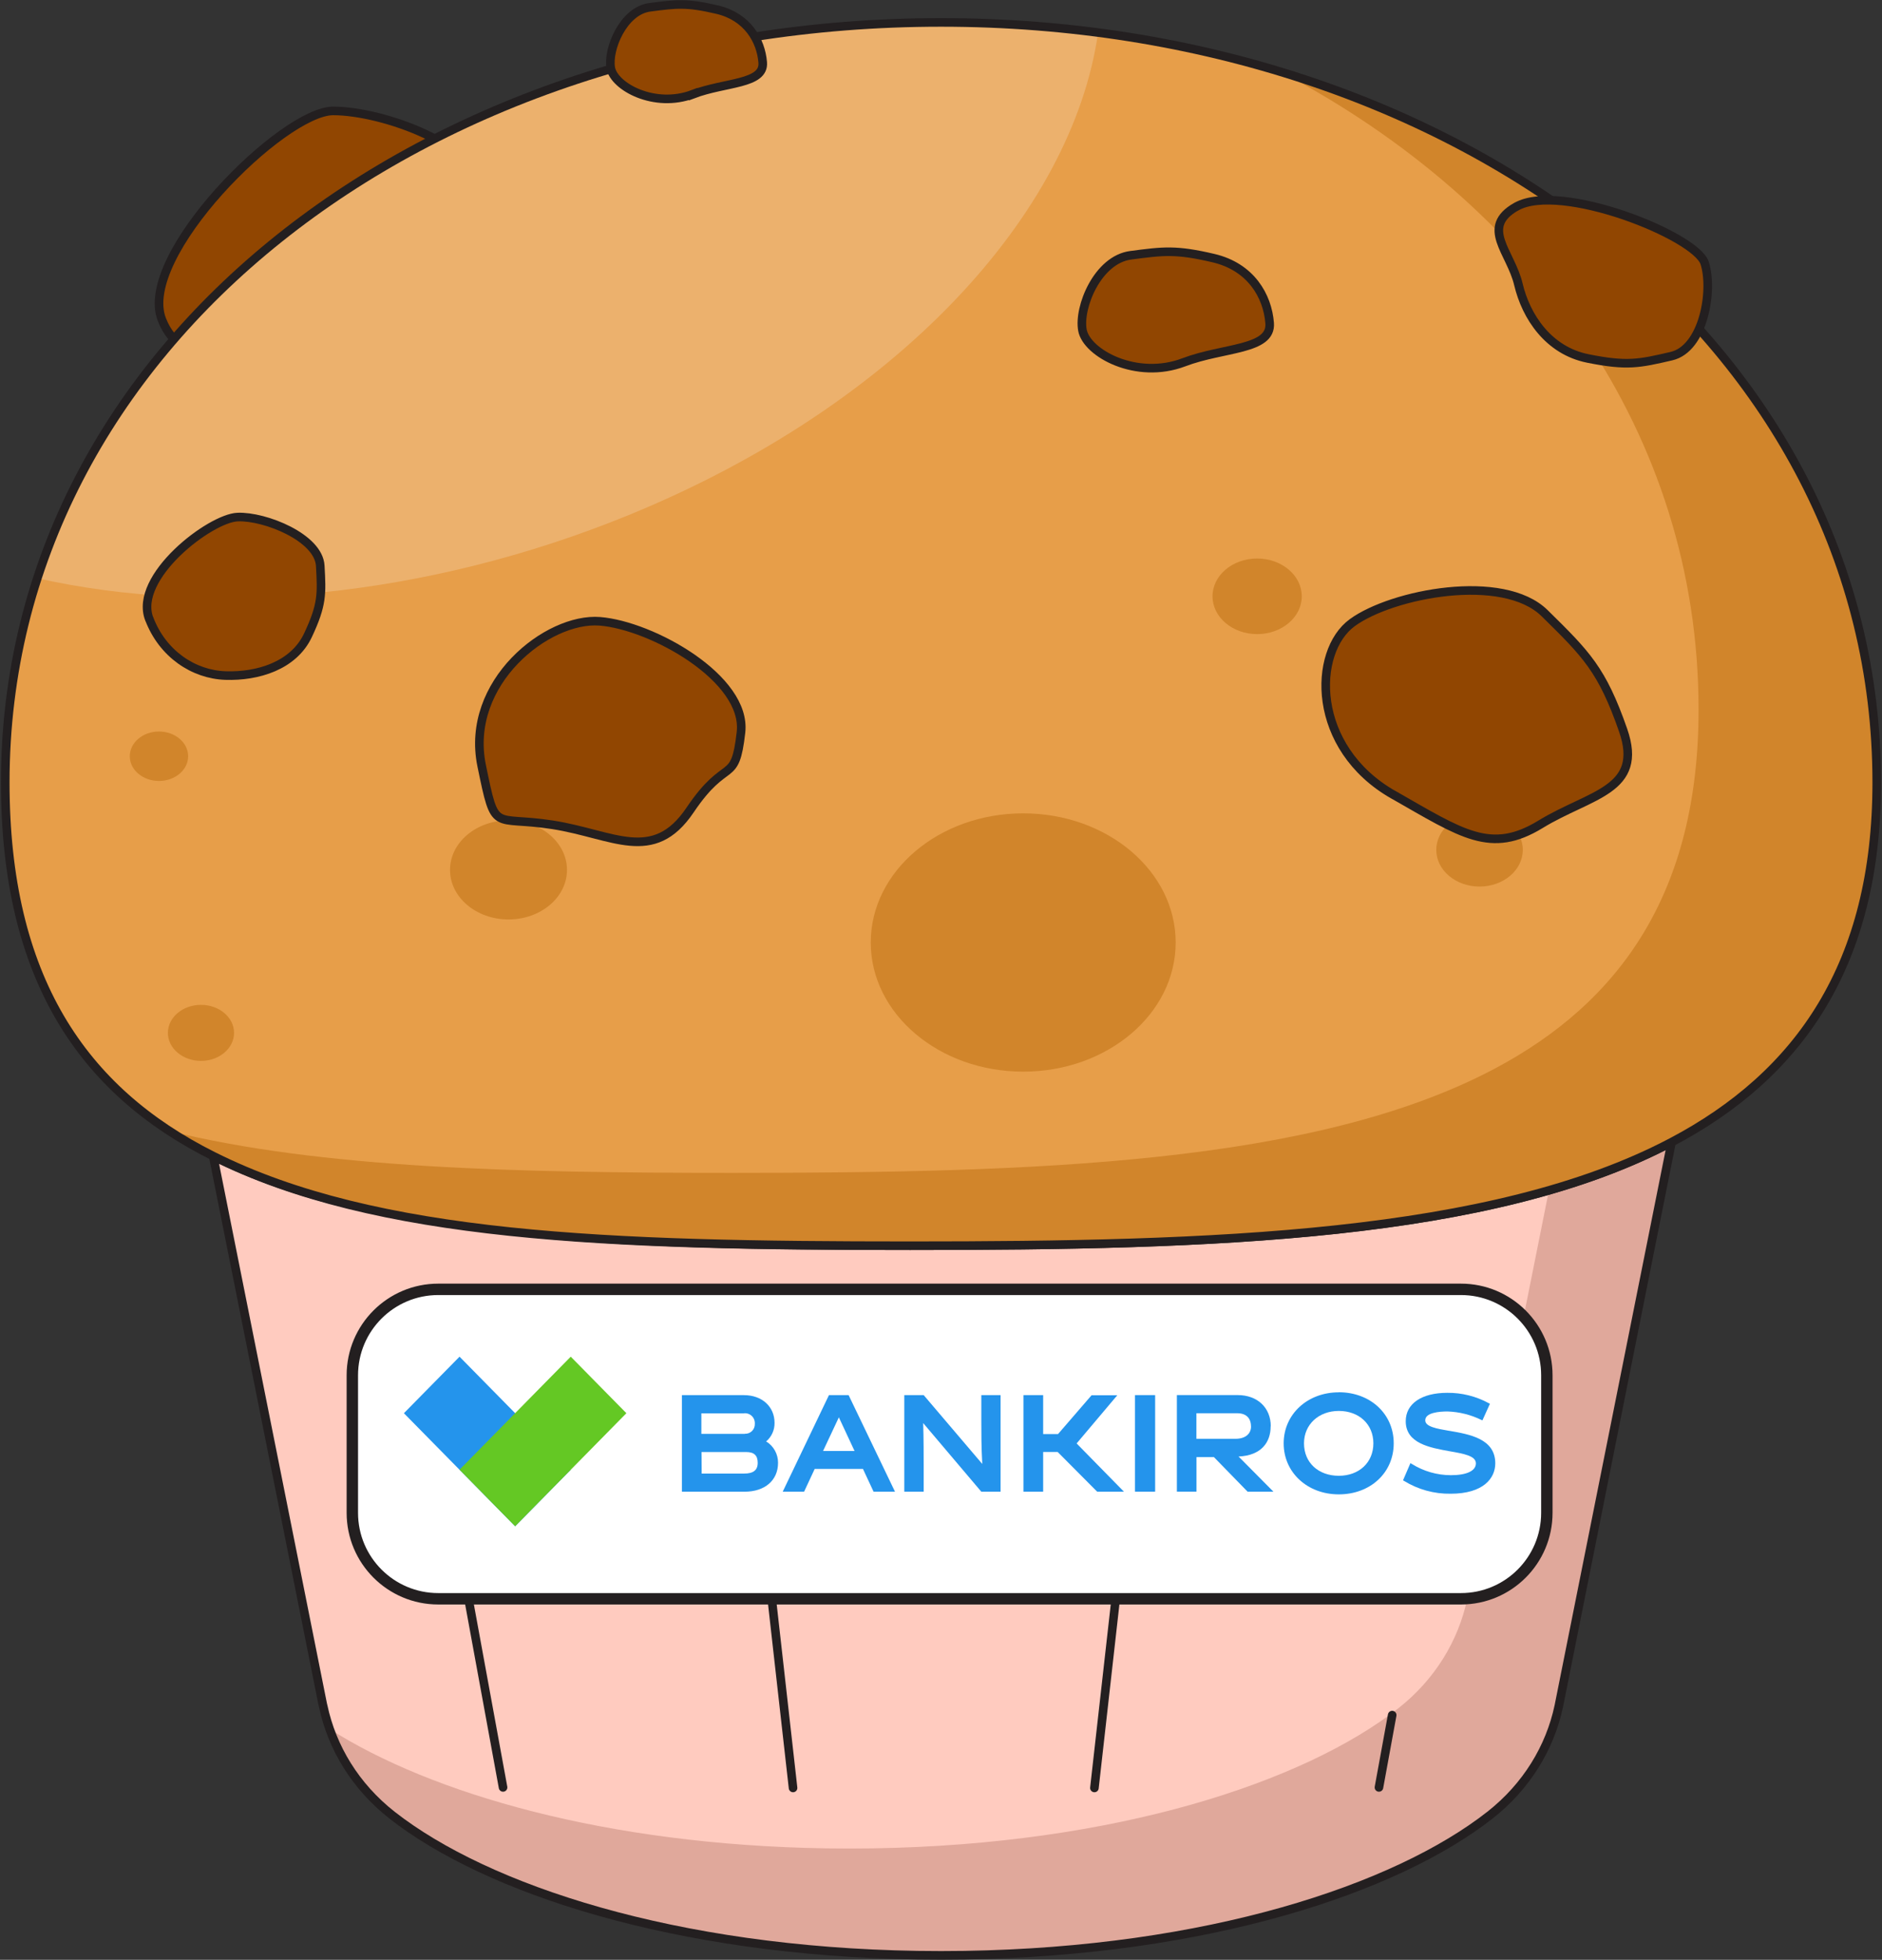 <?xml version="1.0" encoding="UTF-8"?> <svg xmlns="http://www.w3.org/2000/svg" width="219" height="228" viewBox="0 0 219 228" fill="none"><rect x="0" y="0" width="219" height="228" fill="#333333" stroke="none"/><g clip-path="url(#clip0_409_136)"><path d="M194.514 132.88L181.392 198.487C180.366 203.32 177.641 207.821 173.389 211.164C162.356 219.815 140.424 227.017 112.249 227.462C111.345 227.472 110.416 227.483 109.5 227.483C108.583 227.483 107.667 227.472 106.751 227.462C78.575 227.017 56.644 219.815 45.61 211.164C42.153 208.442 39.697 204.955 38.353 201.147C38.047 200.277 37.803 199.387 37.608 198.487C37.583 198.404 37.559 198.311 37.546 198.228L24.803 134.494C43.79 144.015 72.552 144.925 105.92 144.925C133.875 144.925 160.132 144.284 180.243 138.478C185.436 136.988 190.213 135.146 194.514 132.88Z" fill="#E0A89B"></path><path d="M180.243 138.478L170.725 186.059C169.699 190.881 166.974 195.393 162.722 198.736C151.689 207.376 129.758 214.589 101.582 215.034C100.678 215.044 99.749 215.055 98.833 215.055C97.917 215.055 97 215.044 96.084 215.034C70.572 214.63 50.168 208.68 38.353 201.147C38.047 200.277 37.803 199.387 37.608 198.487C37.583 198.404 37.559 198.311 37.546 198.228L24.803 134.494C43.79 144.015 72.552 144.925 105.92 144.925C133.875 144.925 160.132 144.284 180.243 138.478Z" fill="#FFCBBF"></path><path d="M194.514 132.88L181.392 198.487C180.366 203.32 177.641 207.821 173.389 211.164C162.356 219.815 140.424 227.017 112.249 227.462C111.345 227.472 110.416 227.483 109.5 227.483C108.583 227.483 107.667 227.472 106.751 227.462C78.575 227.017 56.644 219.815 45.61 211.164C41.358 207.821 38.634 203.32 37.608 198.487C37.583 198.404 37.559 198.311 37.546 198.228L24.803 134.494C43.79 144.015 72.552 144.925 105.92 144.925C141.084 144.925 173.584 143.911 194.514 132.88Z" stroke="#231F20" stroke-linecap="round" stroke-linejoin="round"></path><path d="M18.84 37.191C15.92 29.761 32.928 12.904 38.768 12.904C44.608 12.904 55.776 17.023 55.776 21.959C55.776 26.895 55.776 28.757 52.379 34.004C48.983 39.25 41.2 40.896 34.394 40.482C27.588 40.068 21.272 43.359 18.84 37.191Z" fill="#914601" stroke="#231F20" stroke-miterlimit="10"></path><path d="M218.389 91.032C218.389 112.174 209.372 125.057 194.515 132.88C173.585 143.911 141.085 144.925 105.92 144.925C70.756 144.925 43.791 144.015 24.803 134.494C23.02 133.604 21.321 132.642 19.721 131.587C7.588 123.66 0.611 111.056 0.611 91.032C0.611 40.099 49.362 2.608 109.5 2.608C123.441 2.608 136.759 4.626 149.014 8.351C189.615 20.707 218.389 51.906 218.389 91.032Z" fill="#D1852B"></path><path d="M197.655 82.557C197.655 103.698 188.638 116.582 173.781 124.405C152.851 135.436 120.35 136.45 85.186 136.45C59.992 136.45 37.437 135.933 19.721 131.587C7.588 123.66 0.611 111.056 0.611 91.032C0.611 82.723 1.906 74.765 4.35 67.273C16.825 28.861 59.173 2.608 109.5 2.608C115.732 2.608 121.841 3.011 127.779 3.798C135.134 4.75 142.233 6.292 149.014 8.351C178.338 23.759 197.655 50.489 197.655 82.557Z" fill="#E79E49"></path><path opacity="0.2" d="M127.778 3.798C124.761 24.97 104.319 47.177 73.175 59.916C49.398 69.632 24.387 71.775 4.35 67.273C16.824 28.861 59.173 2.608 109.5 2.608C115.731 2.608 121.84 3.011 127.778 3.798Z" fill="white"></path><path d="M218.389 91.032C218.389 112.174 209.372 125.057 194.515 132.88C173.585 143.911 141.085 144.925 105.92 144.925C70.756 144.925 43.791 144.015 24.803 134.494C9.555 126.868 0.611 113.705 0.611 91.032C0.611 40.099 49.362 2.608 109.5 2.608C169.639 2.608 218.389 40.099 218.389 91.032Z" stroke="#231F20" stroke-linecap="round" stroke-linejoin="round"></path><path d="M49.02 156.029L58.538 207.945" stroke="#231F20" stroke-linecap="round" stroke-linejoin="round"></path><path d="M92.284 208.007L88.766 176.777" stroke="#231F20" stroke-linecap="round" stroke-linejoin="round"></path><path d="M87.421 164.783L86.394 155.718" stroke="#231F20" stroke-linecap="round" stroke-linejoin="round"></path><path d="M133.241 155.718L127.352 208.007" stroke="#231F20" stroke-linecap="round" stroke-linejoin="round"></path><path d="M162.002 199.532L160.463 207.945" stroke="#231F20" stroke-linecap="round" stroke-linejoin="round"></path><path d="M169.98 156.029L165.68 179.467" stroke="#231F20" stroke-linecap="round" stroke-linejoin="round"></path><path d="M59.173 106.968C62.931 106.968 65.978 104.388 65.978 101.205C65.978 98.021 62.931 95.441 59.173 95.441C55.414 95.441 52.367 98.021 52.367 101.205C52.367 104.388 55.414 106.968 59.173 106.968Z" fill="#D1852B"></path><path d="M119.067 124.674C128.865 124.674 136.808 117.947 136.808 109.649C136.808 101.35 128.865 94.623 119.067 94.623C109.269 94.623 101.326 101.35 101.326 109.649C101.326 117.947 109.269 124.674 119.067 124.674Z" fill="#D1852B"></path><path d="M146.288 73.772C149.156 73.772 151.481 71.803 151.481 69.374C151.481 66.945 149.156 64.976 146.288 64.976C143.421 64.976 141.096 66.945 141.096 69.374C141.096 71.803 143.421 73.772 146.288 73.772Z" fill="#D1852B"></path><path d="M172.167 103.14C174.947 103.14 177.201 101.231 177.201 98.876C177.201 96.522 174.947 94.613 172.167 94.613C169.387 94.613 167.133 96.522 167.133 98.876C167.133 101.231 169.387 103.14 172.167 103.14Z" fill="#D1852B"></path><path d="M18.498 90.856C20.374 90.856 21.895 89.569 21.895 87.98C21.895 86.391 20.374 85.103 18.498 85.103C16.622 85.103 15.102 86.391 15.102 87.98C15.102 89.569 16.622 90.856 18.498 90.856Z" fill="#D1852B"></path><path d="M23.386 123.422C25.512 123.422 27.235 121.963 27.235 120.162C27.235 118.362 25.512 116.903 23.386 116.903C21.26 116.903 19.537 118.362 19.537 120.162C19.537 121.963 21.26 123.422 23.386 123.422Z" fill="#D1852B"></path><path d="M176.455 24.039C181.575 21.141 197.336 27.422 198.363 30.599C199.389 33.776 198.24 40.565 194.489 41.434C190.738 42.303 189.345 42.624 184.764 41.703C180.182 40.782 177.579 36.839 176.687 33.073C175.795 29.306 172.191 26.45 176.443 24.039H176.455Z" fill="#914601" stroke="#231F20" stroke-miterlimit="10"></path><path d="M17.362 72.002C15.505 67.118 24.461 60.278 27.65 60.154C30.839 60.029 37.083 62.534 37.266 65.824C37.449 69.115 37.51 70.347 35.836 73.906C34.162 77.466 29.971 78.718 26.245 78.594C22.518 78.47 18.926 76.069 17.375 72.013L17.362 72.002Z" fill="#914601" stroke="#231F20" stroke-miterlimit="10"></path><path d="M137.761 42.148C132.239 44.249 126.447 41.082 125.959 38.412C125.47 35.742 127.73 30.206 131.567 29.699C135.403 29.192 136.845 29.006 141.207 30.03C145.569 31.055 147.499 34.438 147.744 37.595C147.988 40.751 142.355 40.399 137.761 42.148Z" fill="#914601" stroke="#231F20" stroke-miterlimit="10"></path><path d="M162.137 92.46C152.521 86.976 152.729 75.81 157.36 72.437C161.99 69.063 174.893 66.569 179.744 71.34C184.594 76.11 186.415 77.901 188.871 84.937C191.326 91.974 185.059 92.357 179.267 95.896C173.476 99.435 170.14 97.014 162.149 92.46H162.137Z" fill="#914601" stroke="#231F20" stroke-miterlimit="10"></path><path d="M56.046 89.066C54.067 79.401 63.719 71.795 69.804 72.282C75.876 72.768 86.934 78.936 86.225 85.196C85.516 91.457 84.588 87.876 80.299 94.24C76.011 100.604 71.343 97.055 64.306 95.958C57.28 94.861 57.696 97.096 56.046 89.066Z" fill="#914601" stroke="#231F20" stroke-miterlimit="10"></path><path d="M80.653 10.948C76.169 12.656 71.465 10.079 71.074 7.916C70.683 5.754 72.516 1.252 75.619 0.849C78.722 0.445 79.907 0.29 83.439 1.118C86.97 1.945 88.546 4.698 88.754 7.264C88.961 9.831 84.379 9.541 80.653 10.959V10.948Z" fill="#914601" stroke="#231F20" stroke-miterlimit="10"></path><path d="M170 186C175.523 186 180 181.523 180 176V160C180 154.477 175.523 150 170 150H51C45.477 150 41 154.477 41 160L41 176C41 181.523 45.477 186 51 186H170Z" fill="white" stroke="#231F20" stroke-width="1.327" stroke-miterlimit="10"></path><path d="M130.016 162.32L127.018 162.324L123.117 166.839H121.388V162.304H119.094V173.539H121.388V168.919H123.075L127.672 173.539H130.787L125.282 167.927L130.016 162.32Z" fill="#2494EC"></path><path d="M89.143 167.7C89.457 167.438 89.71 167.108 89.88 166.734C90.052 166.36 90.137 165.951 90.131 165.538C90.131 163.636 88.665 162.308 86.568 162.308H79.35V173.543H86.628C89.003 173.543 90.537 172.227 90.537 170.185C90.541 169.685 90.416 169.193 90.175 168.757C89.934 168.321 89.585 167.956 89.162 167.7H89.143ZM81.633 168.927H86.83C87.745 168.927 88.171 169.313 88.171 170.185C88.171 171.057 87.639 171.432 86.587 171.432H81.648L81.633 168.927ZM86.701 166.812H81.614V164.423H86.552C86.719 164.401 86.888 164.417 87.047 164.469C87.207 164.521 87.353 164.608 87.476 164.724C87.598 164.84 87.694 164.983 87.757 165.141C87.819 165.299 87.846 165.469 87.836 165.639C87.843 165.795 87.817 165.952 87.761 166.097C87.704 166.243 87.617 166.375 87.507 166.484C87.396 166.593 87.264 166.678 87.12 166.732C86.975 166.786 86.82 166.808 86.666 166.797" fill="#2494EC"></path><path d="M155.791 161.98C152.133 161.98 149.375 164.535 149.375 167.92C149.375 171.304 152.133 173.852 155.791 173.852C159.449 173.852 162.181 171.351 162.181 167.912C162.181 164.473 159.435 161.972 155.791 161.972V161.98ZM159.814 167.912C159.814 170.139 158.158 171.69 155.791 171.69C153.425 171.69 151.741 170.174 151.741 167.912C151.741 165.731 153.443 164.145 155.791 164.145C158.139 164.145 159.814 165.689 159.814 167.912Z" fill="#2494EC"></path><path d="M168.677 166.468C167.157 166.206 165.85 165.978 165.85 165.234C165.85 164.338 167.477 164.207 168.449 164.207C169.807 164.254 171.141 164.587 172.366 165.183L172.502 165.245L173.376 163.315L173.247 163.246C171.759 162.436 170.095 162.021 168.407 162.038C165.429 162.038 163.579 163.3 163.579 165.338C163.579 167.943 166.42 168.425 168.704 168.838C170.341 169.124 171.743 169.371 171.743 170.247C171.743 171.123 170.656 171.621 168.833 171.621C167.223 171.619 165.645 171.163 164.274 170.305L164.126 170.216L163.264 172.219L163.385 172.288C165.018 173.291 166.895 173.807 168.802 173.778C172.636 173.778 173.999 171.957 173.999 170.247C173.999 167.383 171.032 166.87 168.65 166.457" fill="#2494EC"></path><path d="M96.46 162.308L91.08 173.543H93.568L94.803 170.891H100.418L101.656 173.543H104.148L98.75 162.308H96.46ZM99.441 168.807H95.775L97.614 164.89L99.441 168.807Z" fill="#2494EC"></path><path d="M114.192 165.318C114.192 166.696 114.192 168.321 114.302 170.313L107.487 162.308H105.23V173.543H107.483V170.536C107.483 169.68 107.483 167.206 107.426 165.558L114.192 173.543H116.434V162.308H114.192V165.318Z" fill="#2494EC"></path><path d="M147.875 165.94C147.875 163.763 146.325 162.3 144.012 162.3H136.949V173.535H139.229V169.517H141.257L145.178 173.539H148.183L144.125 169.448C146.785 169.332 147.86 167.785 147.86 165.94H147.875ZM145.58 165.94C145.58 166.831 144.889 167.387 143.78 167.387H139.221V164.415H143.989C144.995 164.415 145.573 164.971 145.573 165.959" fill="#2494EC"></path><path d="M134.418 162.304H132.07V173.539H134.418V162.304Z" fill="#2494EC"></path><path d="M53.474 157.834L47 164.411L59.945 177.562L66.419 170.985L53.474 157.834Z" fill="#2494EC"></path><path d="M53.471 170.984L59.945 177.561L72.89 164.41L66.416 157.833L53.471 170.984Z" fill="#64C824"></path></g><defs><clipPath id="clip0_409_136"><rect width="219" height="228" fill="white"></rect></clipPath></defs></svg> 